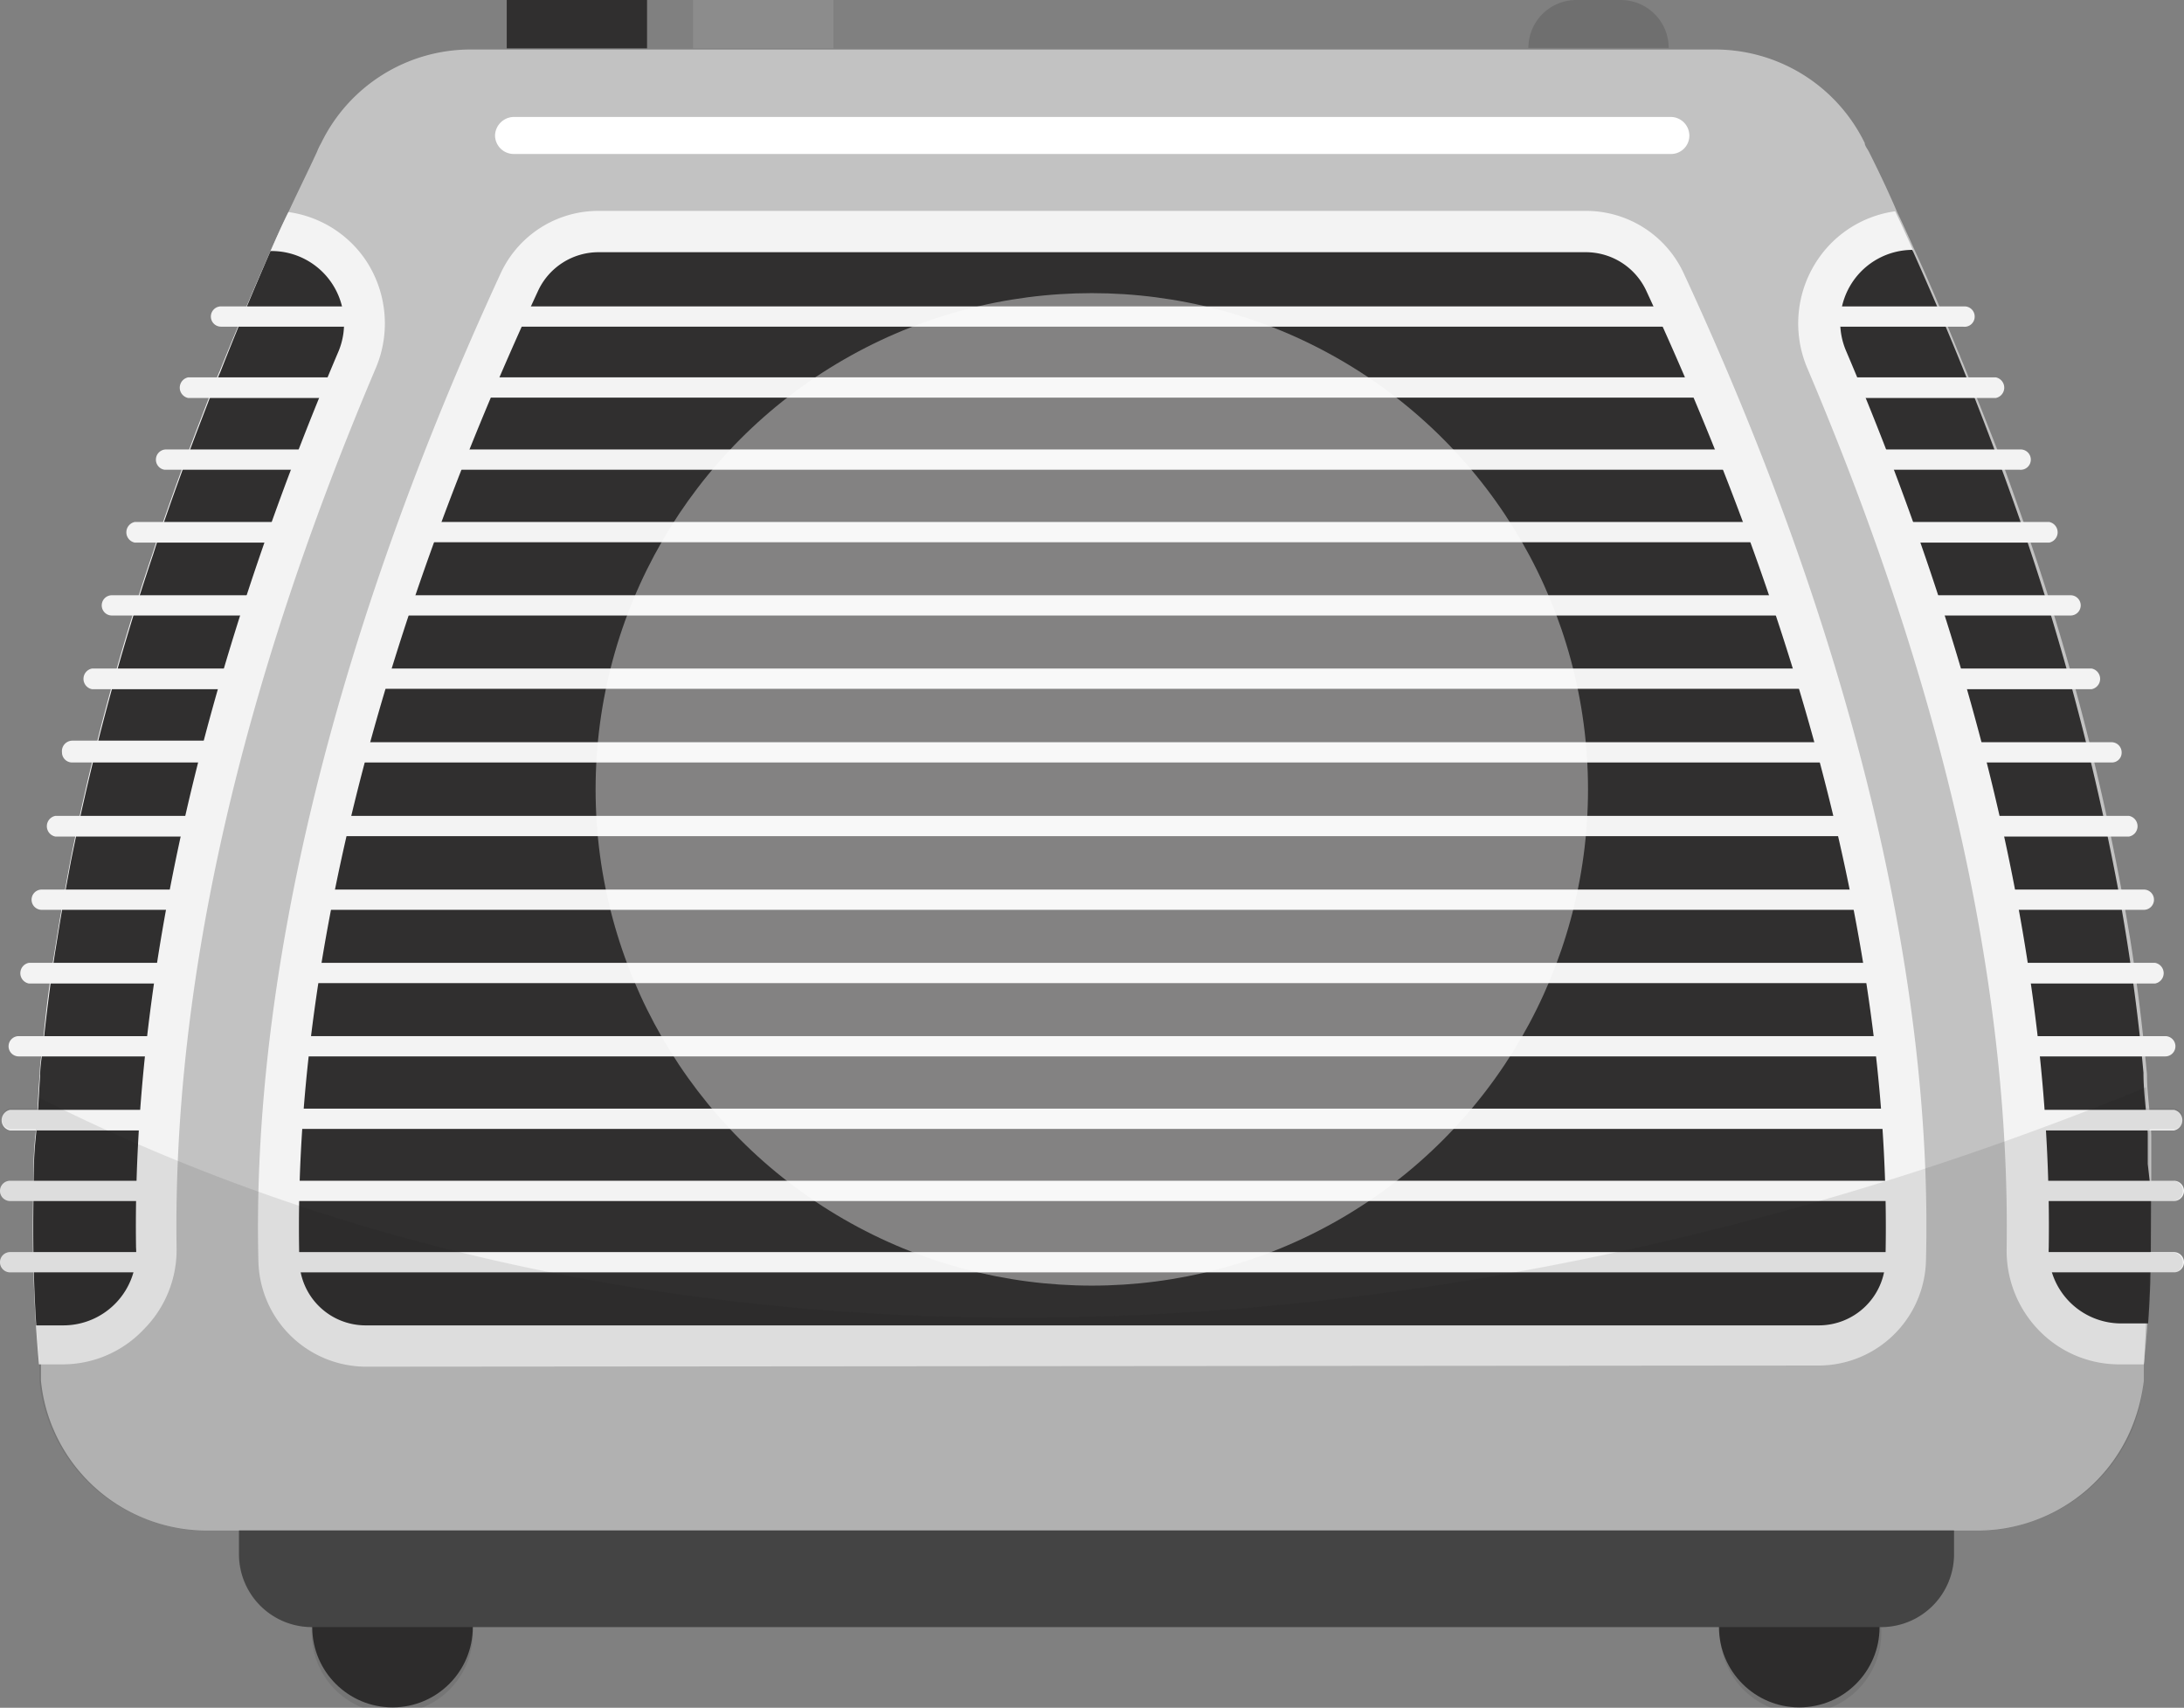 <svg xmlns="http://www.w3.org/2000/svg" viewBox="0 0 56.03 43.81"><rect x="0" y="0" width="56.03" height="43.81" fill="#808080" stroke="none"/><defs><style>.cls-1{isolation:isolate;}.cls-2{fill:#302f2f;}.cls-3{fill:#494949;}.cls-4{fill:#c2c2c2;}.cls-5{fill:#f3f3f3;}.cls-6{fill:#6f6f6f;}.cls-7{fill:#8c8c8c;}.cls-10,.cls-8{fill:#fff;}.cls-9{fill:#1d1d1b;opacity:0.1;}.cls-10{opacity:0.4;mix-blend-mode:overlay;}</style></defs><title>heater</title><g class="cls-1"><g id="Layer_2" data-name="Layer 2"><g id="Layer_1-2" data-name="Layer 1"><circle class="cls-2" cx="10.07" cy="41.74" r="2.06"/><circle class="cls-2" cx="46.16" cy="41.74" r="2.06"/><path class="cls-3" d="M48.22,41.74H8a1.87,1.87,0,0,1-1.87-1.87V38.33h44v1.54A1.87,1.87,0,0,1,48.22,41.74Z"/><path class="cls-4" d="M55,35l0,.41a4.54,4.54,0,0,1-.32,1.23,4.27,4.27,0,0,1-3.94,2.62H5.3a4.27,4.27,0,0,1-3.94-2.62,4.19,4.19,0,0,1-.31-1.23c0-.14,0-.27,0-.41a39,39,0,0,1-.15-4.34c0-.52,0-1,.06-1.55s.06-1,.11-1.56c0-.26.05-.52.08-.78.07-.79.17-1.57.3-2.36l.12-.74c.09-.54.19-1.08.29-1.62a62.77,62.77,0,0,1,2.11-7.87c.07-.22.14-.44.22-.66.28-.82.58-1.64.89-2.46l.3-.78c.1-.26.2-.52.31-.77Q6.25,8,6.94,6.44s0,0,0,0c.15-.34.3-.68.46-1,.24-.52.48-1,.73-1.54a1.63,1.63,0,0,1,.11-.23,4.26,4.26,0,0,1,3.84-2.4H44a4.27,4.27,0,0,1,3.84,2.4c0,.07.07.15.11.23.25.5.49,1,.72,1.54.16.33.31.67.46,1,.39.85.75,1.71,1.1,2.57.05.1.08.2.13.31.34.84.67,1.68,1,2.52.17.46.33.92.49,1.37a64,64,0,0,1,2.58,9.64c.08.39.14.78.21,1.18.19,1.18.33,2.36.44,3.53,0,.52.09,1,.11,1.56l0,.78,0,.77A36.72,36.72,0,0,1,55,35Z"/><path class="cls-5" d="M9.65,9.42C6.15,17.66,4.43,25.26,4.53,32a2.89,2.89,0,0,1-.84,2.1A2.86,2.86,0,0,1,1.63,35H1a39,39,0,0,1-.15-4.34c0-.52,0-1,.06-1.55s.06-1,.11-1.56c0-.26.05-.52.08-.78.07-.79.17-1.57.3-2.36l.12-.74c.09-.54.19-1.08.29-1.62a62.77,62.77,0,0,1,2.11-7.87c.07-.22.14-.44.22-.66.28-.82.58-1.64.89-2.46l.3-.78c.1-.26.2-.52.31-.77Q6.25,8,6.94,6.44s0,0,0,0c.15-.34.3-.68.46-1a2.87,2.87,0,0,1,2,1.26A2.93,2.93,0,0,1,9.65,9.42Z"/><path class="cls-2" d="M8.69,9c-3.54,8.32-5.3,16.16-5.2,23A1.87,1.87,0,0,1,1.63,34H.93c-.07-1.09-.09-2.2-.07-3.3,0-.52,0-1,.06-1.55s.07-1,.11-1.56c0-.26.05-.52.08-.78.08-.79.18-1.57.3-2.36l.12-.74c.09-.54.19-1.08.29-1.62a64.53,64.53,0,0,1,2.11-7.87c.07-.22.14-.44.22-.66.28-.82.58-1.64.89-2.46l.3-.78c.1-.26.2-.52.31-.77Q6.26,8,6.94,6.44v0H7A1.86,1.86,0,0,1,8.69,9Z"/><path class="cls-5" d="M55,35h-.62a2.86,2.86,0,0,1-2.06-.86,2.93,2.93,0,0,1-.84-2.1c.1-6.77-1.62-14.37-5.12-22.61a2.93,2.93,0,0,1,.26-2.75,2.87,2.87,0,0,1,2-1.26c.16.33.31.67.46,1h0a1.17,1.17,0,0,0,0,.11q.54,1.21,1,2.46c0,.1.09.2.13.31.34.84.67,1.68,1,2.52a65.53,65.53,0,0,1,3.07,11c.3,1.58.51,3.15.65,4.71,0,.52.09,1,.11,1.56l0,.78,0,.77A36.72,36.72,0,0,1,55,35Z"/><path class="cls-2" d="M55.19,30.65c0,1.1,0,2.21-.08,3.3h-.7A1.86,1.86,0,0,1,52.56,32c.1-6.87-1.67-14.71-5.2-23a1.86,1.86,0,0,1,1.7-2.59h0q1.2,2.67,2.21,5.4a66.49,66.49,0,0,1,3.07,11c.29,1.58.51,3.15.65,4.71,0,.52.08,1,.11,1.56l0,.78Z"/><path class="cls-5" d="M9.39,35.06a2.77,2.77,0,0,1-2.76-2.68C6.44,25,8.6,16.21,12.85,7a2.76,2.76,0,0,1,2.5-1.59H40.69A2.76,2.76,0,0,1,43.19,7c4.26,9.18,6.41,18,6.22,25.35a2.76,2.76,0,0,1-2.76,2.68Z"/><path class="cls-2" d="M7.68,32.35C7.5,25.08,9.59,16.56,13.8,7.47a1.71,1.71,0,0,1,1.55-1H40.69a1.71,1.71,0,0,1,1.55,1c4.21,9.09,6.31,17.61,6.13,24.88A1.71,1.71,0,0,1,46.66,34H9.39A1.7,1.7,0,0,1,7.68,32.35Z"/><rect class="cls-5" x="13" y="7.86" width="30.14" height="0.52"/><rect class="cls-5" x="12.14" y="9.68" width="31.86" height="0.52"/><rect class="cls-5" x="11.32" y="11.53" width="33.49" height="0.52"/><rect class="cls-5" x="10.56" y="13.39" width="35.01" height="0.52"/><rect class="cls-5" x="9.86" y="15.27" width="36.42" height="0.52"/><rect class="cls-5" x="9.22" y="17.15" width="37.69" height="0.52"/><rect class="cls-5" x="8.66" y="19.04" width="38.82" height="0.52"/><rect class="cls-5" x="8.17" y="20.93" width="39.8" height="0.52"/><rect class="cls-5" x="7.77" y="22.82" width="40.6" height="0.52"/><rect class="cls-5" x="7.45" y="24.7" width="41.23" height="0.52"/><rect class="cls-5" x="7.23" y="26.58" width="41.67" height="0.52"/><rect class="cls-5" x="7.12" y="28.44" width="41.9" height="0.52"/><rect class="cls-5" x="7.11" y="30.29" width="41.92" height="0.52"/><rect class="cls-5" x="7.21" y="32.12" width="41.72" height="0.52"/><path class="cls-5" d="M50.36,8.38H47.22A.26.26,0,0,1,47,8.12a.26.26,0,0,1,.26-.26h3.14a.26.26,0,0,1,.26.26A.26.26,0,0,1,50.36,8.38Z"/><path class="cls-5" d="M51.2,10.21H47.33a.27.27,0,0,1,0-.53H51.2a.27.27,0,0,1,0,.53Z"/><path class="cls-5" d="M51.81,12.05H48a.25.25,0,0,1-.26-.26.26.26,0,0,1,.26-.26h3.84a.26.26,0,0,1,.26.26A.26.26,0,0,1,51.81,12.05Z"/><path class="cls-5" d="M52.57,13.92H48.68a.27.27,0,1,1,0-.53h3.89a.27.27,0,0,1,0,.53Z"/><path class="cls-5" d="M53.12,15.79h-4a.26.26,0,0,1,0-.52h4a.26.26,0,1,1,0,.52Z"/><path class="cls-5" d="M53.67,17.68H50a.27.27,0,0,1,0-.53h3.66a.27.27,0,0,1,0,.53Z"/><path class="cls-5" d="M54.17,19.56H50.36a.26.26,0,0,1-.27-.26.27.27,0,0,1,.27-.26h3.81a.26.26,0,0,1,.26.26A.25.25,0,0,1,54.17,19.56Z"/><path class="cls-5" d="M54.61,21.46H51a.27.27,0,0,1,0-.53h3.62a.27.27,0,0,1,0,.53Z"/><path class="cls-5" d="M55,23.34H51.12a.26.26,0,0,1-.26-.26.26.26,0,0,1,.26-.26H55a.26.26,0,0,1,.26.26A.26.26,0,0,1,55,23.34Z"/><path class="cls-5" d="M55.29,25.23H51.34a.27.27,0,0,1,0-.53h3.95a.27.27,0,0,1,0,.53Z"/><path class="cls-5" d="M55.55,27.1H51.81a.26.26,0,0,1-.27-.26.27.27,0,0,1,.27-.26h3.74a.26.26,0,0,1,.26.26A.26.26,0,0,1,55.55,27.1Z"/><path class="cls-5" d="M55.77,29h-3.7a.27.27,0,0,1,0-.53h3.7a.27.27,0,0,1,0,.53Z"/><path class="cls-5" d="M55.77,30.81h-3.7a.26.26,0,0,1-.26-.26.26.26,0,0,1,.26-.26h3.7a.26.26,0,0,1,.26.26A.26.26,0,0,1,55.77,30.81Z"/><path class="cls-5" d="M55.77,32.64h-3.7a.26.26,0,0,1-.26-.26.26.26,0,0,1,.26-.26h3.7a.26.26,0,0,1,.26.26A.26.26,0,0,1,55.77,32.64Z"/><path class="cls-5" d="M8.81,8.38H5.67a.26.26,0,0,1-.26-.26.26.26,0,0,1,.26-.26H8.81a.26.26,0,0,1,.26.26A.26.26,0,0,1,8.81,8.38Z"/><path class="cls-5" d="M8.7,10.21H4.83a.27.27,0,0,1,0-.53H8.7a.27.27,0,0,1,0,.53Z"/><path class="cls-5" d="M8.06,12.05H4.22A.26.26,0,0,1,4,11.79a.26.26,0,0,1,.26-.26H8.06a.26.26,0,0,1,.26.26A.25.25,0,0,1,8.06,12.05Z"/><path class="cls-5" d="M7.35,13.92H3.46a.27.27,0,0,1,0-.53H7.35a.27.27,0,1,1,0,.53Z"/><path class="cls-5" d="M6.87,15.79h-4a.26.26,0,0,1,0-.52h4a.26.26,0,0,1,0,.52Z"/><path class="cls-5" d="M6,17.68H2.36a.27.27,0,0,1,0-.53H6a.27.27,0,1,1,0,.53Z"/><path class="cls-5" d="M5.67,19.56H1.86a.26.26,0,0,1-.27-.26A.27.27,0,0,1,1.86,19H5.67a.27.27,0,0,1,.27.26A.26.26,0,0,1,5.67,19.56Z"/><path class="cls-5" d="M5,21.46H1.42a.27.27,0,0,1,0-.53H5a.27.27,0,0,1,0,.53Z"/><path class="cls-5" d="M4.9,23.34H1.07a.26.26,0,0,1-.26-.26.26.26,0,0,1,.26-.26H4.9a.27.27,0,0,1,.27.26A.26.26,0,0,1,4.9,23.34Z"/><path class="cls-5" d="M4.69,25.23H.74a.27.27,0,0,1,0-.53h4a.27.27,0,0,1,0,.53Z"/><path class="cls-5" d="M4.22,27.1H.48a.26.26,0,0,1-.26-.26.26.26,0,0,1,.26-.26H4.22a.27.27,0,0,1,.27.26A.26.26,0,0,1,4.22,27.1Z"/><path class="cls-5" d="M4,29H.26a.27.27,0,0,1,0-.53H4A.27.27,0,1,1,4,29Z"/><path class="cls-5" d="M4,30.81H.26A.26.26,0,0,1,0,30.55a.26.26,0,0,1,.26-.26H4a.27.27,0,0,1,.27.26A.26.26,0,0,1,4,30.81Z"/><path class="cls-5" d="M4,32.64H.26A.26.26,0,0,1,0,32.38a.26.26,0,0,1,.26-.26H4a.26.26,0,0,1,.27.26A.27.27,0,0,1,4,32.64Z"/><rect class="cls-2" x="13" width="3.6" height="1.24"/><path class="cls-6" d="M41.58,0H40.45a1.23,1.23,0,0,0-1.24,1.23h3.6A1.23,1.23,0,0,0,41.58,0Z"/><rect class="cls-7" x="17.78" width="3.6" height="1.24"/><path class="cls-8" d="M43.34,3.47a.47.47,0,0,1-.48.48H13.18a.48.48,0,0,1-.48-.48h0A.49.49,0,0,1,13.18,3H42.86a.48.48,0,0,1,.48.48Z"/><path class="cls-9" d="M56,28.7a.26.26,0,0,0-.26-.26h-.68c0-.18,0-.37,0-.55C37.75,35,17.36,36.41,1,28.16a2.64,2.64,0,0,0,0,.28H.26a.27.27,0,0,0,0,.53H.92v.13c0,.39,0,.79-.05,1.19H.26a.26.26,0,0,0-.26.26.26.26,0,0,0,.26.26h.6c0,.44,0,.87,0,1.31H.26a.26.26,0,0,0-.26.26.26.26,0,0,0,.26.26H.87c0,.79.07,1.57.14,2.35,0,.14,0,.27,0,.41a4.19,4.19,0,0,0,.31,1.23A4.27,4.27,0,0,0,5.3,39.25h.84v.62A1.87,1.87,0,0,0,8,41.74H8a2.07,2.07,0,1,0,4.13,0h32a2.07,2.07,0,1,0,4.13,0h0a1.87,1.87,0,0,0,1.87-1.87v-.62h.65a4.27,4.27,0,0,0,3.94-2.62A4.54,4.54,0,0,0,55,35.4L55,35c.08-.78.12-1.56.15-2.35h.59a.26.26,0,0,0,.26-.26.26.26,0,0,0-.26-.26h-.58V30.81h.58a.26.26,0,0,0,.26-.26.26.26,0,0,0-.26-.26h-.59c0-.14,0-.28,0-.41l0-.78c0-.05,0-.09,0-.13h.65A.27.27,0,0,0,56,28.7Z"/><circle class="cls-10" cx="28.01" cy="20.25" r="12.73"/></g></g></g></svg>